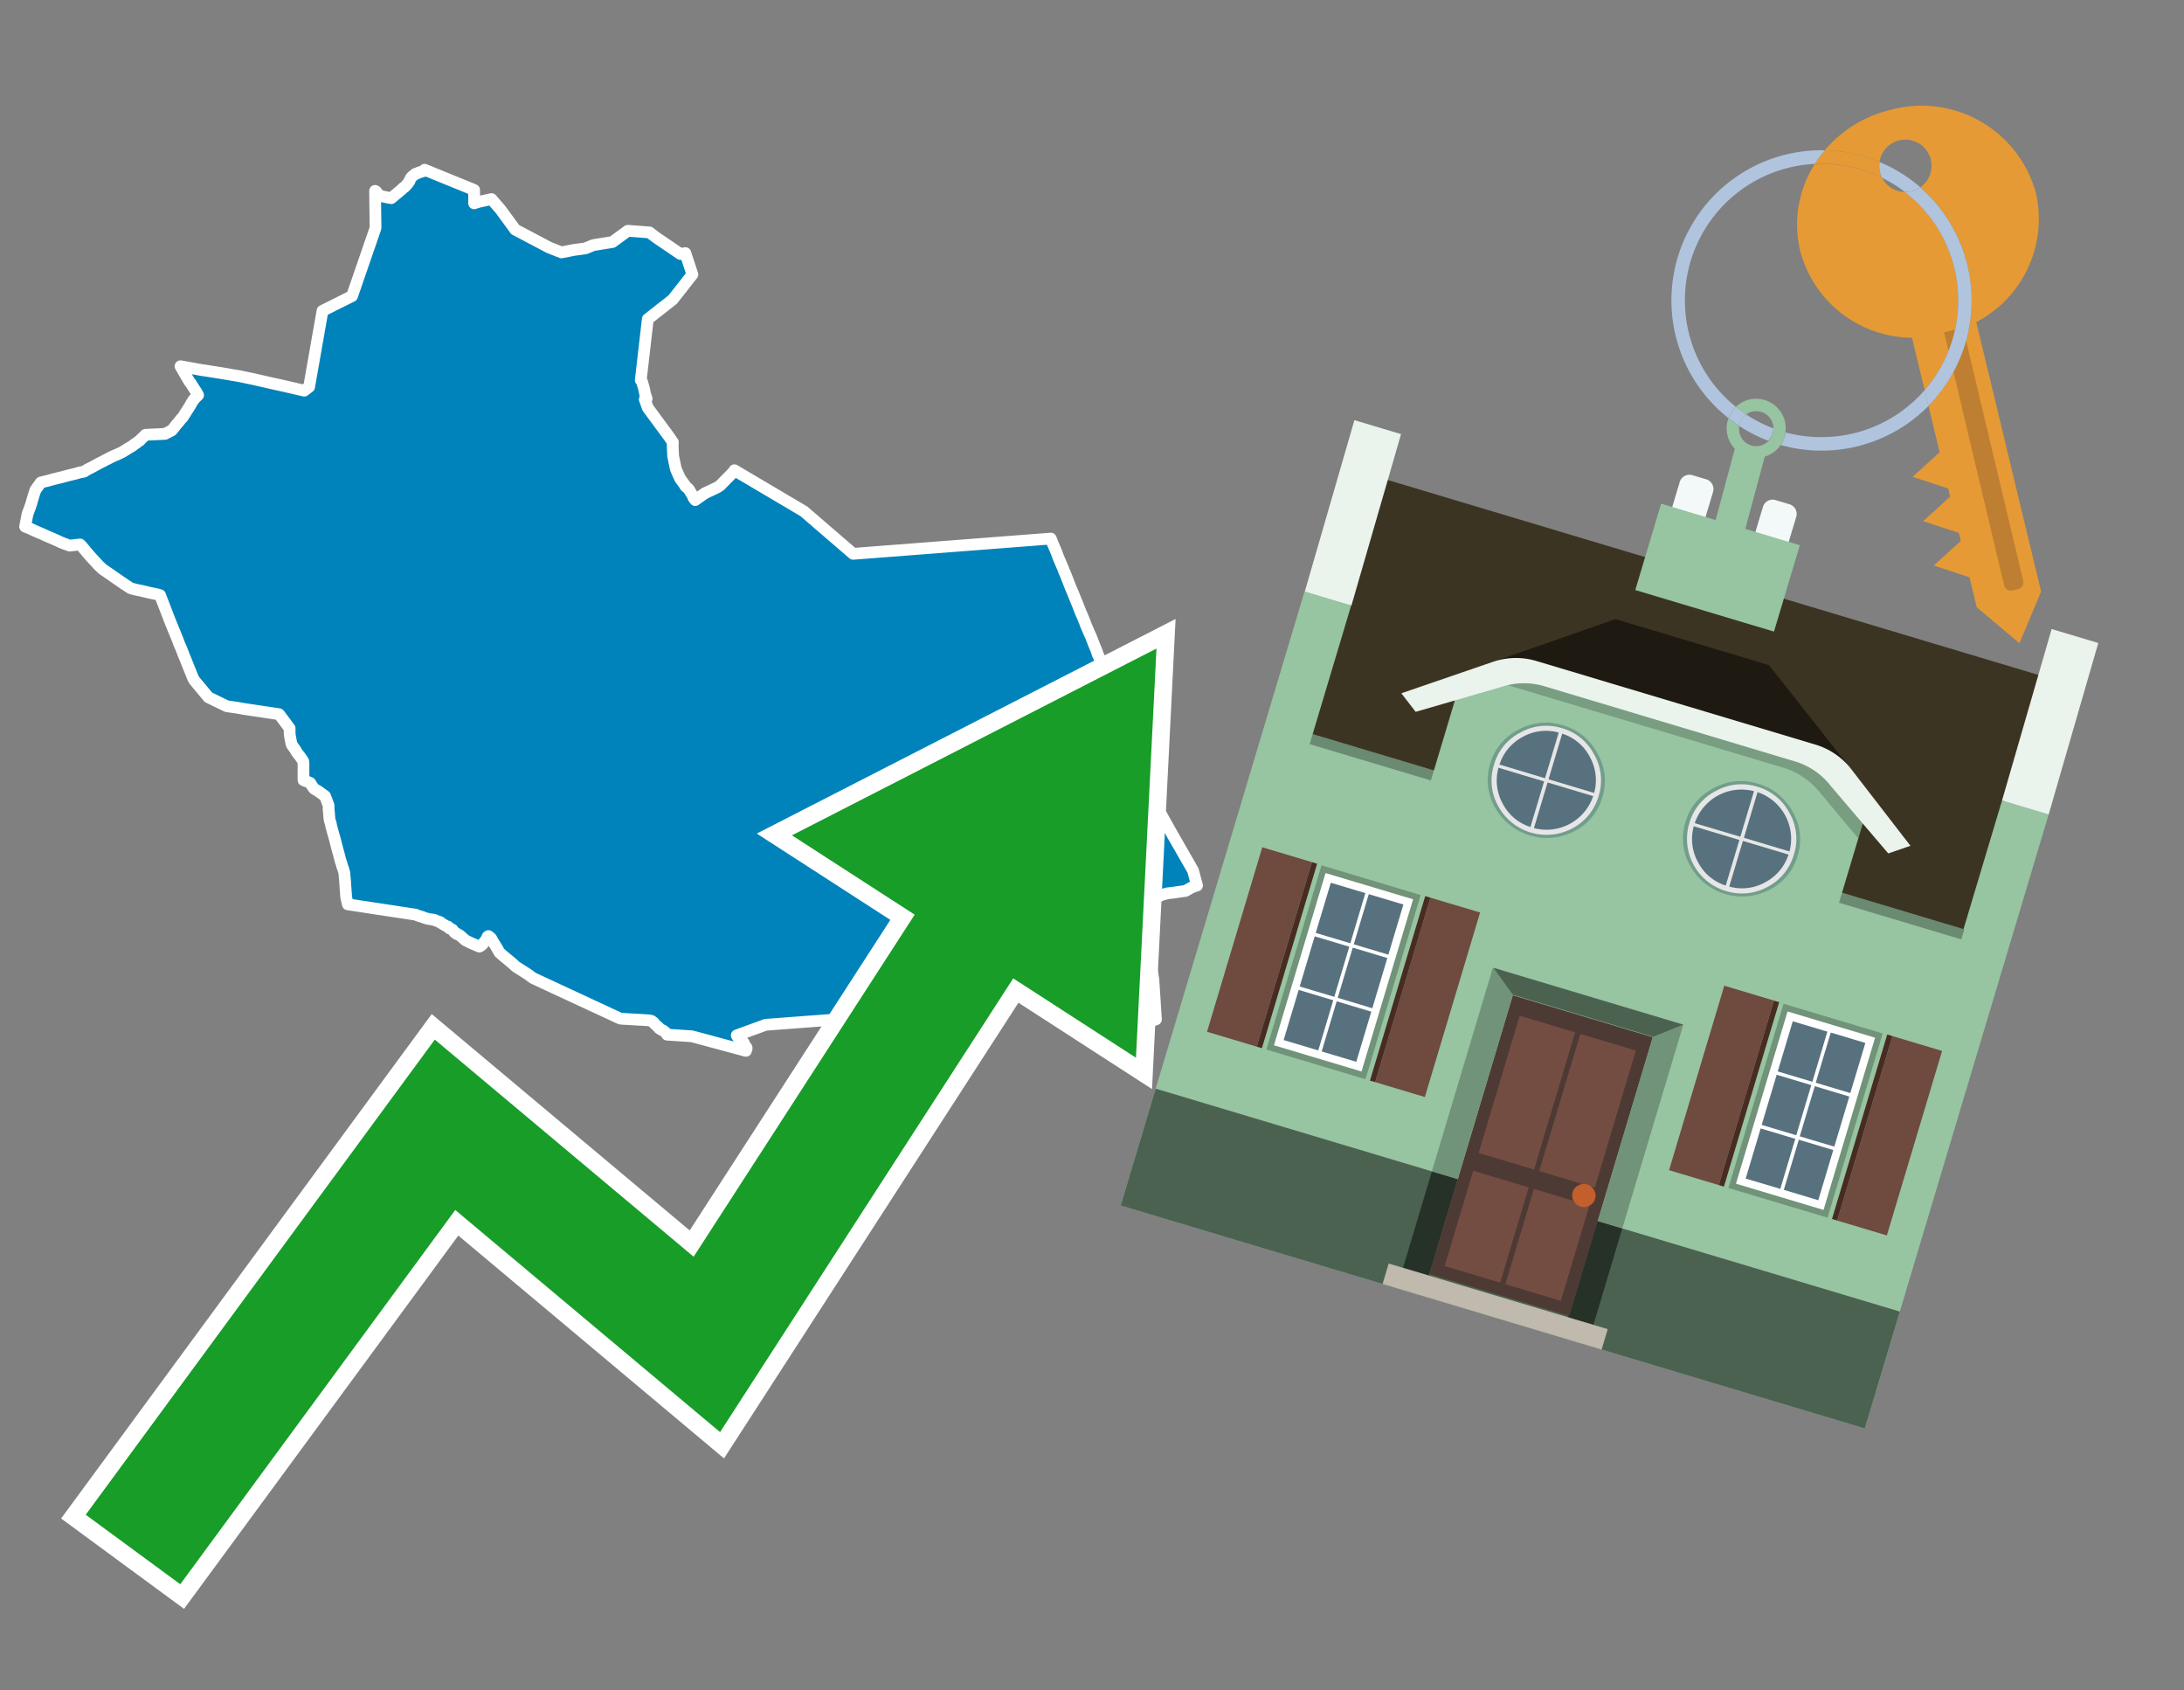 <svg id="Text" xmlns="http://www.w3.org/2000/svg" width="93.05" height="72" viewBox="0 0 93.05 72"><rect x="0" y="0" width="93.05" height="72" fill="#808080" stroke="none"/><polygon points="44.77,22.94 44.84,23.12 45.01,23.52 45.09,23.74 45.15,23.88 45.27,24.16 45.29,24.21 45.35,24.37 45.37,24.4 45.48,24.68 45.5,24.73 45.6,24.99 45.69,25.2 45.8,25.47 45.93,25.79 46,25.97 46.03,26.05 46.07,26.14 46.09,26.19 46.11,26.23 46.16,26.35 46.18,26.41 46.21,26.47 46.25,26.59 46.38,26.89 46.39,26.92 46.46,27.07 46.49,27.14 46.59,27.4 46.68,27.62 46.72,27.72 46.76,27.84 46.77,27.87 46.8,27.94 46.82,27.97 46.89,28.15 46.97,28.38 47.03,28.54 47.06,28.61 47.13,28.8 47.15,28.86 47.18,28.93 47.24,29.13 47.26,29.21 47.28,29.27 47.3,29.34 47.32,29.41 47.36,29.53 47.39,29.57 47.42,29.6 47.45,29.64 47.44,29.75 47.44,29.81 47.44,29.84 47.44,29.88 47.44,29.91 47.49,30.05 47.51,30.11 47.55,30.22 47.57,30.27 47.58,30.3 47.6,30.35 47.61,30.38 47.64,30.46 47.68,30.54 47.69,30.58 47.72,30.68 47.74,30.73 47.77,30.78 47.78,30.82 47.83,30.93 47.86,30.99 47.92,31.12 47.94,31.17 48,31.28 48.02,31.32 48.04,31.36 48.07,31.42 48.12,31.5 48.13,31.53 48.15,31.56 48.17,31.6 48.27,31.8 48.29,31.86 47.47,32.32 47.99,33.84 49.22,34.24 49.94,35.53 50.83,37.08 51,37.72 50.9,37.75 50.82,37.78 50.75,37.81 50.61,37.89 50.5,37.95 50.27,37.98 50,38.02 49.74,38.05 49.63,38.08 49.52,38.11 49.42,38.15 49.35,38.19 49.18,38.25 49.02,38.32 48.94,38.35 48.82,38.39 48.73,38.42 48.62,38.73 49.14,41.72 49.25,43.42 48.34,43.73 47.19,42.4 45.45,42.94 44.58,42.09 44.39,42.12 44.36,42.19 44.33,42.24 44.29,42.27 44.27,42.31 44.26,42.34 44.15,42.44 43.98,42.37 43.92,42.15 44.06,42.04 44.05,42.01 44.04,41.96 44.07,41.9 44.01,41.86 43.86,41.82 43.74,41.78 43.69,41.75 41.47,42.56 41.33,42.7 41.18,42.77 41.07,42.63 40.99,42.49 40.15,42.53 40.14,42.59 39.97,42.66 39.64,42.81 39.54,42.84 39.44,42.87 39.36,42.9 39.33,42.97 39.32,43 39.31,43.03 39.25,43.08 39.19,43.12 39.11,43.2 39.08,43.24 39.06,43.27 39.07,43.3 39.01,43.33 39.12,43.16 32.62,43.65 31.39,44.1 31.43,44.17 31.45,44.2 31.52,44.24 31.58,44.28 31.6,44.31 31.62,44.34 31.66,44.39 31.69,44.42 31.71,44.47 31.72,44.51 31.75,44.55 31.79,44.59 31.81,44.63 31.81,44.67 31.79,44.72 31.78,44.76 29.48,44.14 28.42,44.07 28.41,44.04 28.39,44.01 28.36,43.98 28.33,43.95 28.28,43.92 28.25,43.89 28.17,43.86 28.13,43.83 28.08,43.8 28.07,43.77 27.99,43.7 27.89,43.61 27.87,43.58 27.85,43.55 27.79,43.52 27.77,43.49 27.66,43.46 26.45,43.39 26.37,43.36 22.73,41.67 22.68,41.64 22.52,41.52 22.32,41.39 21.99,41.18 21.94,41.14 21.87,41.07 21.57,40.82 21.46,40.73 21.39,40.67 21.36,40.64 21.3,40.59 21.27,40.56 21.24,40.5 21.19,40.41 21.1,40.26 21.01,40.12 20.93,39.97 20.9,39.94 20.81,39.87 20.77,39.9 20.73,40 20.67,40.08 20.59,40.18 20.56,40.22 20.48,40.29 20.42,40.32 20.03,40.15 19.83,40.05 19.59,39.84 19.54,39.81 19.45,39.78 19.44,39.75 19.37,39.72 19.32,39.66 19.3,39.63 19.28,39.6 19.23,39.57 19.14,39.54 19.12,39.5 19.09,39.47 18.98,39.43 18.94,39.4 18.88,39.37 18.84,39.34 18.78,39.31 18.76,39.28 18.68,39.25 18.59,39.22 18.51,39.18 18.31,39.15 18.17,39.12 18.07,39.09 17.98,39.05 17.86,39.02 17.78,38.99 17.72,38.96 14.82,38.52 14.75,38.22 14.71,37.67 14.7,37.5 14.69,37.41 14.67,37.17 14.66,37.14 14.61,36.97 14.58,36.9 14.55,36.78 14.51,36.67 14.44,36.4 14.35,36.07 14.28,35.79 14.24,35.65 14.18,35.44 14.16,35.36 14.15,35.32 14.12,35.22 14.09,35.07 14.05,34.95 14.04,34.88 14.03,34.84 14.03,34.81 14.02,34.66 14,34.46 14,34.41 14,34.36 14,34.32 13.99,34.28 13.85,33.91 13.53,33.68 13.4,33.61 13.36,33.57 13.34,33.54 13.32,33.51 13.28,33.45 13.24,33.38 13.22,33.35 13.11,33.3 13,33.26 12.93,33.23 12.93,32.53 12.92,32.43 12.9,32.39 12.76,32.19 12.67,32.08 12.57,31.92 12.45,31.75 12.43,31.72 12.42,31.68 12.41,31.65 12.36,31.39 12.34,31.24 12.34,31.06 12.34,31.02 11.89,30.42 10.35,30.19 10.14,30.15 9.66,30.08 8.88,29.7 8.28,28.98 8.23,28.89 8.18,28.77 8.14,28.67 7.99,28.3 7.95,28.2 7.9,28.07 7.88,28.03 7.79,27.8 7.7,27.57 7.64,27.44 7.59,27.3 7.57,27.25 7.48,27.03 7.45,26.95 7.41,26.86 7.35,26.71 7.24,26.44 7.19,26.31 6.82,25.35 6.68,25.31 6.34,25.24 6.01,25.16 5.85,25.13 5.69,25.09 5.57,25.06 5.51,25.02 5.31,24.89 4.79,24.53 4.75,24.5 4.47,24.31 4.38,24.25 4.19,24.07 4.11,23.98 3.86,23.71 3.73,23.56 3.67,23.49 3.64,23.45 3.57,23.37 3.49,23.27 3.41,23.19 2.97,23.24 2.72,23.15 2.57,23.09 2.49,23.05 2.4,23.01 2.31,22.97 2.15,22.9 1.96,22.82 1.79,22.74 1.62,22.67 1.44,22.59 1.25,22.5 1.14,22.46 1.07,22.43 1.17,21.91 1.18,21.88 1.2,21.82 1.25,21.69 1.3,21.55 1.35,21.4 1.36,21.35 1.45,21.05 1.48,20.96 1.5,20.91 1.51,20.87 1.74,20.55 1.9,20.51 2.07,20.47 2.24,20.42 2.65,20.32 2.91,20.25 3.2,20.18 3.41,20.12 3.58,20.09 3.72,20 3.9,19.91 4.01,19.85 4.25,19.72 4.43,19.63 4.48,19.6 4.54,19.57 4.61,19.54 4.66,19.51 4.76,19.46 4.89,19.4 4.99,19.36 5.07,19.32 5.14,19.29 5.22,19.25 5.38,19.15 5.46,19.1 5.56,19.04 5.66,18.98 5.73,18.92 5.8,18.88 5.88,18.81 5.95,18.77 5.99,18.73 6.01,18.7 6.07,18.65 6.2,18.52 7.03,18.48 7.32,18.33 7.42,18.21 7.45,18.17 7.49,18.12 7.52,18.08 7.6,17.99 7.65,17.93 7.71,17.85 7.78,17.78 7.8,17.75 7.82,17.72 7.94,17.53 8.01,17.42 8.13,17.23 8.14,17.2 8.17,17.15 8.21,17.09 8.24,17.04 8.32,16.95 8.44,16.83 8.39,16.74 8.35,16.67 8.29,16.58 8.18,16.41 8.14,16.34 8.09,16.28 8.05,16.22 7.99,16.12 7.84,15.86 7.69,15.6 8.03,15.66 8.2,15.69 8.58,15.76 8.78,15.79 8.98,15.82 9.48,15.9 9.72,15.94 9.88,15.97 10.07,16 10.24,16.03 10.38,16.06 10.81,16.15 11.51,16.31 12.1,16.44 12.96,16.64 13.17,16.48 13.74,13.24 15,12.61 16,9.71 15.98,8.13 16.03,8.16 16.06,8.22 16.08,8.25 16.13,8.28 16.16,8.31 16.2,8.34 16.36,8.38 16.5,8.41 16.67,8.44 17.15,8.04 17.17,8.01 17.26,7.95 17.29,7.91 17.33,7.87 17.36,7.84 17.38,7.8 17.41,7.77 17.42,7.74 17.45,7.71 17.46,7.68 17.47,7.65 17.51,7.57 17.56,7.52 17.59,7.49 17.65,7.45 17.69,7.41 17.78,7.38 17.84,7.35 17.94,7.32 18.04,7.29 18.09,7.23 20.2,8.09 20.2,8.51 20.2,8.66 20.32,8.62 20.43,8.59 20.94,8.48 21.33,8.93 21.95,9.78 23.39,10.54 23.92,10.75 24.42,10.65 24.94,10.58 25.28,10.44 26.09,10.31 26.75,9.83 27.67,9.9 27.96,10.12 28.99,10.82 29.2,10.78 29.5,11.69 28.66,12.76 27.6,13.59 27.3,16.19 27.35,16.25 27.43,16.52 27.49,16.8 27.52,16.89 27.53,16.92 27.55,16.98 27.47,17.01 27.6,17.37 28.52,18.62 28.67,18.84 28.66,18.95 28.66,19.01 28.67,19.22 28.68,19.43 28.79,19.96 28.9,20.22 28.93,20.28 28.98,20.39 29.15,20.62 29.17,20.65 29.2,20.71 29.31,20.8 29.34,20.83 29.51,21.11 29.55,21.21 29.59,21.26 29.62,21.3 30.03,21.01 30.54,20.77 30.68,20.68 31.29,20.06 31.29,20.03 34.25,21.78 36.35,23.59 " fill="#0083ba" stroke="#fff" stroke-linejoin="round" stroke-width="0.5"/><polygon points="49.272 27.624 33.741 35.58 38.97 38.959 29.553 53.529 18.525 44.281 3.652 64.518 7.681 67.479 19.396 51.538 30.678 60.999 43.169 41.673 48.398 45.053 49.272 27.624" fill="none" stroke="#fff" stroke-miterlimit="10" stroke-width="1.5"/><polygon points="49.272 27.624 33.741 35.58 38.97 38.959 29.553 53.529 18.525 44.281 3.652 64.518 7.681 67.479 19.396 51.538 30.678 60.999 43.169 41.673 48.398 45.053 49.272 27.624" fill="#179d28"/><path d="M80.19,7.577a1.16,1.16,0,0,1-.094-.251,1.114,1.114,0,0,1-.018-.429A6.367,6.367,0,0,0,77.743,6.4a5.269,5.269,0,0,0-.423.577c.1,0,.192-.007.288-.007A5.794,5.794,0,0,1,80.19,7.577Z" fill="#e69a35"/><path d="M77.608,6.4A6.394,6.394,0,0,0,73.64,17.81a1.26,1.26,0,0,1,.317-.48A5.821,5.821,0,0,1,77.32,6.981a5.269,5.269,0,0,1,.423-.577Z" fill="#b0c4de"/><path d="M84.2,13.72a4.962,4.962,0,0,0,2.545-5.48,5.047,5.047,0,0,0-6.179-3.566A5.322,5.322,0,0,0,77.743,6.4a6.367,6.367,0,0,1,2.335.493,1.114,1.114,0,1,1,1.736,1.084,6.392,6.392,0,0,1,.347,9.3l.479,1.985-.438.4-.716.648.92.3.6.2.082.341-.438.4-.716.648.92.3.605.2.082.341-.438.4-.716.649.92.3.605.2.307,1.274,1.821,1.534.921-2.2Z" fill="#e69a35"/><path d="M81.154,8.179a1.115,1.115,0,0,1-.964-.6,5.794,5.794,0,0,0-2.582-.6c-.1,0-.192,0-.288.007a4.783,4.783,0,0,0-.625,3.685,4.962,4.962,0,0,0,4.765,3.715L82,16.617a5.82,5.82,0,0,0-.846-8.438Z" fill="#e69a35"/><path d="M74.1,18.142a6.386,6.386,0,0,0,1.232.63.73.73,0,0,0,.224-.527h0a5.783,5.783,0,0,1-1.159-.593A.733.733,0,0,0,74.1,18.142Z" fill="#b0c4de"/><path d="M74.4,17.652q-.228-.152-.44-.322a1.26,1.26,0,0,0-.317.48c.148.117.3.228.46.332A.733.733,0,0,1,74.4,17.652Z" fill="#b0c4de"/><path d="M74.824,16.984a1.257,1.257,0,0,0-.867.346c.141.114.288.222.44.322a.731.731,0,0,1,1.159.593h0a.732.732,0,1,1-1.463,0,.7.7,0,0,1,.007-.1c-.158-.1-.312-.215-.46-.332a1.258,1.258,0,0,0,.273,1.3l-.979,3.635,1.275.341.98-3.639a1.266,1.266,0,0,0,.681-.5,1.249,1.249,0,0,0,.2-.538,1.328,1.328,0,0,0,.012-.168A1.262,1.262,0,0,0,74.824,16.984Z" fill="#97c4a1"/><path d="M85.974,25.1l-.226.053a.3.3,0,0,1-.362-.223l-2.56-10.777.81-.193L86.2,24.736A.3.3,0,0,1,85.974,25.1Z" fill="#bf7f32"/><path d="M80.1,7.326a1.16,1.16,0,0,0,.094.251,5.833,5.833,0,0,1,.964.6,1.137,1.137,0,0,0,.287-.031,1.108,1.108,0,0,0,.373-.167A6.371,6.371,0,0,0,80.078,6.9,1.114,1.114,0,0,0,80.1,7.326Z" fill="#b0c4de"/><path d="M77.608,18.618a5.836,5.836,0,0,1-1.534-.2,1.24,1.24,0,0,1-.2.537,6.4,6.4,0,0,0,6.291-1.666L82,16.617A5.807,5.807,0,0,1,77.608,18.618Z" fill="#b0c4de"/><path d="M81.814,7.981a1.108,1.108,0,0,1-.373.167,1.137,1.137,0,0,1-.287.031A5.82,5.82,0,0,1,82,16.617l.161.667a6.392,6.392,0,0,0-.347-9.3Z" fill="#b0c4de"/><polygon points="83.79 39.753 55.78 31.364 58.988 20.404 86.964 28.783 83.79 39.753 83.79 39.753" fill="#3c3422" fill-rule="evenodd"/><polygon points="81.705 53.32 87.284 34.692 85.297 34.097 83.656 39.575 55.926 31.269 57.567 25.791 55.579 25.196 47.746 51.348 79.451 60.844 81.705 53.32" fill="#97c4a1" fill-rule="evenodd"/><rect x="69.522" y="21.148" width="0.444" height="28.983" transform="translate(15.592 92.226) rotate(-73.326)" opacity="0.3"/><polygon points="87.284 34.692 85.297 34.097 87.411 26.793 89.398 27.388 87.284 34.692 87.284 34.692" fill="#eaf3ec" fill-rule="evenodd"/><polygon points="57.578 25.794 55.591 25.199 57.705 17.896 59.692 18.491 57.578 25.794 57.578 25.794" fill="#eaf3ec" fill-rule="evenodd"/><polygon points="79.451 60.844 80.943 55.865 49.238 46.369 47.747 51.348 79.451 60.844 79.451 60.844" fill="#4c6251" fill-rule="evenodd"/><path d="M71.566,20.528l-.522,1.743,1.418.425.523-1.744a.432.432,0,0,0-.289-.536l-.593-.177A.431.431,0,0,0,71.566,20.528Z" fill="#f3f9f8" fill-rule="evenodd"/><path d="M75.111,21.589l-.522,1.743,1.418.425.522-1.743a.43.43,0,0,0-.289-.536l-.593-.178A.43.43,0,0,0,75.111,21.589Z" fill="#f3f9f8" fill-rule="evenodd"/><polygon points="75.368 28.329 68.829 26.37 63.807 28.121 78.733 32.591 75.368 28.329" fill="#1e1a11"/><polygon points="78.248 32.422 64.442 28.287 62.236 28.998 60.064 36.247 77.453 41.455 79.651 34.116 78.248 32.422" fill="#97c4a1"/><path d="M77.74,32.516S65.088,28.725,65,28.7l-.938.43,11.892,3.562a3.175,3.175,0,0,1,1.532,1l1.685,2.02.327-1.09Z" fill-rule="evenodd" opacity="0.2"/><path d="M77.35,31.716,65.458,28.154a3.041,3.041,0,0,0-1.854.037l-3.9,1.339.611.79,3.626-1.054a3.045,3.045,0,0,1,1.855-.037l10.673,3.2A3.028,3.028,0,0,1,78,33.477l2.45,2.874.945-.325-2.518-3.26A3.036,3.036,0,0,0,77.35,31.716Z" fill="#eaf3ec"/><polygon points="76.683 23.223 70.773 21.453 69.671 25.132 75.581 26.902 76.683 23.223 76.683 23.223" fill="#97c4a1" fill-rule="evenodd"/><g id="Symbol_9_0_Layer2_0_MEMBER_8_MEMBER_21_MEMBER_0_FILL" data-name="Symbol 9 0 Layer2 0 MEMBER 8 MEMBER 21 MEMBER 0 FILL"><path d="M66.584,30.892a2.39,2.39,0,0,0-1.891.189,2.317,2.317,0,0,0-1.2,1.448A2.345,2.345,0,0,0,63.7,34.4a2.528,2.528,0,0,0,3.367,1.008,2.339,2.339,0,0,0,1.2-1.447,2.313,2.313,0,0,0-.208-1.87A2.394,2.394,0,0,0,66.584,30.892Z" fill="#729d8c"/></g><g id="Symbol_9_0_Layer2_0_MEMBER_8_MEMBER_21_MEMBER_1_FILL" data-name="Symbol 9 0 Layer2 0 MEMBER 8 MEMBER 21 MEMBER 1 FILL"><path d="M66.547,31.016a2.241,2.241,0,0,0-1.769.185,2.213,2.213,0,0,0-1.127,1.376,2.239,2.239,0,0,0,.185,1.768,2.341,2.341,0,0,0,3.145.942,2.234,2.234,0,0,0,1.126-1.376,2.207,2.207,0,0,0-.185-1.768A2.237,2.237,0,0,0,66.547,31.016Z" fill="#e6e6e6"/></g><g id="Symbol_9_0_Layer2_0_MEMBER_8_MEMBER_21_MEMBER_2_MEMBER_0_FILL" data-name="Symbol 9 0 Layer2 0 MEMBER 8 MEMBER 21 MEMBER 2 MEMBER 0 FILL"><path d="M65.787,33.284,63.843,32.7a2.036,2.036,0,0,0,.186,1.539,2.015,2.015,0,0,0,1.175.986Z" fill="#58717f"/></g><g id="Symbol_9_0_Layer2_0_MEMBER_8_MEMBER_21_MEMBER_2_MEMBER_1_FILL" data-name="Symbol 9 0 Layer2 0 MEMBER 8 MEMBER 21 MEMBER 2 MEMBER 1 FILL"><path d="M65.827,33.148l.582-1.944a2.01,2.01,0,0,0-1.523.178,2.037,2.037,0,0,0-1,1.183Z" fill="#58717f"/></g><g id="Symbol_9_0_Layer2_0_MEMBER_8_MEMBER_21_MEMBER_2_MEMBER_2_FILL" data-name="Symbol 9 0 Layer2 0 MEMBER 8 MEMBER 21 MEMBER 2 MEMBER 2 FILL"><path d="M67.878,33.91l-1.943-.582-.582,1.944a2.1,2.1,0,0,0,2.525-1.362Z" fill="#58717f"/></g><g id="Symbol_9_0_Layer2_0_MEMBER_8_MEMBER_21_MEMBER_2_MEMBER_3_FILL" data-name="Symbol 9 0 Layer2 0 MEMBER 8 MEMBER 21 MEMBER 2 MEMBER 3 FILL"><path d="M66.558,31.249l-.582,1.943,1.943.582a2.031,2.031,0,0,0-.186-1.539A2.009,2.009,0,0,0,66.558,31.249Z" fill="#58717f"/></g><g id="Symbol_9_0_Layer2_0_MEMBER_8_MEMBER_21_MEMBER_0_FILL-2" data-name="Symbol 9 0 Layer2 0 MEMBER 8 MEMBER 21 MEMBER 0 FILL"><path d="M74.9,33.384a2.4,2.4,0,0,0-1.891.189,2.316,2.316,0,0,0-1.2,1.448,2.341,2.341,0,0,0,.209,1.87A2.527,2.527,0,0,0,75.387,37.9a2.345,2.345,0,0,0,1.2-1.447,2.314,2.314,0,0,0-.209-1.87A2.389,2.389,0,0,0,74.9,33.384Z" fill="#729d8c"/></g><g id="Symbol_9_0_Layer2_0_MEMBER_8_MEMBER_21_MEMBER_1_FILL-2" data-name="Symbol 9 0 Layer2 0 MEMBER 8 MEMBER 21 MEMBER 1 FILL"><path d="M74.867,33.508a2.239,2.239,0,0,0-1.768.185,2.21,2.21,0,0,0-1.127,1.376,2.316,2.316,0,0,0,1.564,2.883,2.261,2.261,0,0,0,1.765-.173A2.237,2.237,0,0,0,76.428,36.4a2.209,2.209,0,0,0-.185-1.769A2.239,2.239,0,0,0,74.867,33.508Z" fill="#e6e6e6"/></g><g id="Symbol_9_0_Layer2_0_MEMBER_8_MEMBER_21_MEMBER_2_MEMBER_0_FILL-2" data-name="Symbol 9 0 Layer2 0 MEMBER 8 MEMBER 21 MEMBER 2 MEMBER 0 FILL"><path d="M74.107,35.776l-1.943-.582a2.031,2.031,0,0,0,.186,1.539,2.009,2.009,0,0,0,1.175.986Z" fill="#58717f"/></g><g id="Symbol_9_0_Layer2_0_MEMBER_8_MEMBER_21_MEMBER_2_MEMBER_1_FILL-2" data-name="Symbol 9 0 Layer2 0 MEMBER 8 MEMBER 21 MEMBER 2 MEMBER 1 FILL"><path d="M74.148,35.64,74.73,33.7a2.1,2.1,0,0,0-2.525,1.362Z" fill="#58717f"/></g><g id="Symbol_9_0_Layer2_0_MEMBER_8_MEMBER_21_MEMBER_2_MEMBER_2_FILL-2" data-name="Symbol 9 0 Layer2 0 MEMBER 8 MEMBER 21 MEMBER 2 MEMBER 2 FILL"><path d="M76.2,36.4l-1.943-.582-.582,1.944a2.015,2.015,0,0,0,1.523-.178A2.036,2.036,0,0,0,76.2,36.4Z" fill="#58717f"/></g><g id="Symbol_9_0_Layer2_0_MEMBER_8_MEMBER_21_MEMBER_2_MEMBER_3_FILL-2" data-name="Symbol 9 0 Layer2 0 MEMBER 8 MEMBER 21 MEMBER 2 MEMBER 3 FILL"><path d="M74.879,33.741,74.3,35.684l1.943.582a2.1,2.1,0,0,0-1.361-2.525Z" fill="#58717f"/></g><polygon points="51.426 43.946 53.542 44.58 55.896 36.723 53.78 36.089 51.426 43.946 51.426 43.946" fill="#6e4a3f" fill-rule="evenodd"/><polygon points="53.542 44.58 53.764 44.647 56.117 36.789 55.896 36.723 53.542 44.58 53.542 44.58" fill="#482b22" fill-rule="evenodd"/><polygon points="60.706 46.726 58.59 46.092 60.943 38.235 63.059 38.868 60.706 46.726 60.706 46.726" fill="#6e4a3f" fill-rule="evenodd"/><polygon points="58.59 46.092 58.368 46.026 60.722 38.168 60.943 38.235 58.59 46.092 58.59 46.092" fill="#482b22" fill-rule="evenodd"/><rect x="53.146" y="39.209" width="8.19" height="4.408" transform="translate(1.145 84.365) rotate(-73.326)" fill="#719379"/><polygon points="60.205 38.304 56.474 37.187 54.277 44.522 58.008 45.639 60.205 38.304 60.205 38.304" fill="#fff" fill-rule="evenodd"/><path d="M59.792,38.527l-.64,2.136-1.474-.442.639-2.135,1.475.441Zm-1.621-.485-.64,2.136-1.474-.442L56.7,37.6l1.474.442Zm-2.158,1.84,1.475.441-.64,2.136-1.474-.441.639-2.136Zm-.683,2.282,1.474.441-.639,2.136L54.69,44.3l.64-2.135Zm.981,2.621.639-2.136,1.475.442-.64,2.135-1.474-.441Zm2.158-1.84L56.994,42.5l.64-2.136,1.474.442-.639,2.136Z" fill="#58717f" fill-rule="evenodd"/><polygon points="80.39 52.621 78.274 51.988 80.628 44.13 82.743 44.764 80.39 52.621 80.39 52.621" fill="#6e4a3f" fill-rule="evenodd"/><polygon points="78.274 51.988 78.053 51.921 80.406 44.064 80.628 44.13 78.274 51.988 78.274 51.988" fill="#482b22" fill-rule="evenodd"/><polygon points="71.111 49.842 73.227 50.476 75.58 42.619 73.464 41.985 71.111 49.842 71.111 49.842" fill="#6e4a3f" fill-rule="evenodd"/><polygon points="73.227 50.476 73.448 50.542 75.802 42.685 75.58 42.619 73.227 50.476 73.227 50.476" fill="#482b22" fill-rule="evenodd"/><rect x="72.83" y="45.105" width="8.19" height="4.408" transform="translate(9.534 107.426) rotate(-73.326)" fill="#719379"/><polygon points="76.159 43.083 79.889 44.2 77.692 51.535 73.962 50.418 76.159 43.083 76.159 43.083" fill="#fff" fill-rule="evenodd"/><path d="M76.381,43.5l1.475.442-.64,2.135-1.475-.441.64-2.136ZM78,43.981l1.474.442-.64,2.136-1.474-.442L78,43.981Zm.791,2.724-.64,2.135L76.679,48.4l.64-2.136,1.474.442Zm-.684,2.282-.639,2.135L76,50.68l.64-2.135,1.474.442Zm-2.26,1.65L74.375,50.2l.639-2.135,1.475.441-.64,2.136Zm-.791-2.724.64-2.135,1.474.441-.639,2.136-1.475-.442Z" fill="#58717f" fill-rule="evenodd"/><polygon points="67.888 56.431 69.118 52.323 68.019 51.994 66.789 56.102 67.888 56.431 67.888 56.431" fill="#263128" fill-rule="evenodd"/><polygon points="60.877 54.331 62.108 50.223 61.007 49.894 59.776 54.002 60.877 54.331 60.877 54.331" fill="#263128" fill-rule="evenodd"/><g id="Symbol_9_0_Layer2_0_MEMBER_8_MEMBER_12_MEMBER_0_FILL" data-name="Symbol 9 0 Layer2 0 MEMBER 8 MEMBER 12 MEMBER 0 FILL"><path d="M70.418,44.178l-5.965-1.786L60.9,54.27l5.964,1.786Z" fill="#4e3a34"/></g><g id="Symbol_9_0_Layer2_0_MEMBER_8_MEMBER_12_MEMBER_1_MEMBER_0_FILL" data-name="Symbol 9 0 Layer2 0 MEMBER 8 MEMBER 12 MEMBER 1 MEMBER 0 FILL"><path d="M65.358,49.815l1.75-5.843-2.363-.708L63,49.107Z" fill="#744d42"/></g><g id="Symbol_9_0_Layer2_0_MEMBER_8_MEMBER_12_MEMBER_1_MEMBER_1_FILL" data-name="Symbol 9 0 Layer2 0 MEMBER 8 MEMBER 12 MEMBER 1 MEMBER 1 FILL"><path d="M67.331,44.039l-1.75,5.842,2.364.708,1.75-5.842Z" fill="#744d42"/></g><g id="Symbol_9_0_Layer2_0_MEMBER_8_MEMBER_12_MEMBER_2_MEMBER_0_FILL" data-name="Symbol 9 0 Layer2 0 MEMBER 8 MEMBER 12 MEMBER 2 MEMBER 0 FILL"><path d="M63.915,54.633l1.215-4.058-2.363-.707-1.215,4.057Z" fill="#744d42"/></g><g id="Symbol_9_0_Layer2_0_MEMBER_8_MEMBER_12_MEMBER_2_MEMBER_1_FILL" data-name="Symbol 9 0 Layer2 0 MEMBER 8 MEMBER 12 MEMBER 2 MEMBER 1 FILL"><path d="M66.5,55.407l1.215-4.057-2.363-.708L64.138,54.7Z" fill="#744d42"/></g><g id="Symbol_9_0_Layer2_0_MEMBER_8_MEMBER_13_FILL" data-name="Symbol 9 0 Layer2 0 MEMBER 8 MEMBER 13 FILL"><path d="M67.959,51.058a.439.439,0,0,0-.045-.367.487.487,0,0,0-.669-.2.445.445,0,0,0-.239.282.457.457,0,0,0,.041.378.481.481,0,0,0,.293.242.459.459,0,0,0,.377-.042A.453.453,0,0,0,67.959,51.058Z" fill="#c35e2d"/></g><g id="Symbol_9_0_Layer2_0_MEMBER_8_MEMBER_14_FILL" data-name="Symbol 9 0 Layer2 0 MEMBER 8 MEMBER 14 FILL"><path d="M64.557,42.047l-.951-.833-2.6,8.68,1.1.329Z" fill="#719379"/></g><g id="Symbol_9_0_Layer2_0_MEMBER_8_MEMBER_15_FILL" data-name="Symbol 9 0 Layer2 0 MEMBER 8 MEMBER 15 FILL"><path d="M71.718,43.643l-1.2.19L68.072,52.01l1.046.313Z" fill="#719379"/></g><g id="Symbol_9_0_Layer2_0_MEMBER_8_MEMBER_16_FILL" data-name="Symbol 9 0 Layer2 0 MEMBER 8 MEMBER 16 FILL"><path d="M63.627,41.22l.836,1.156,5.961,1.786,1.294-.519Z" fill="#4c6251"/></g><polygon points="58.905 54.69 59.166 53.819 68.498 56.614 68.237 57.485 58.905 54.69 58.905 54.69" fill="#c0b9ad" fill-rule="evenodd"/></svg>